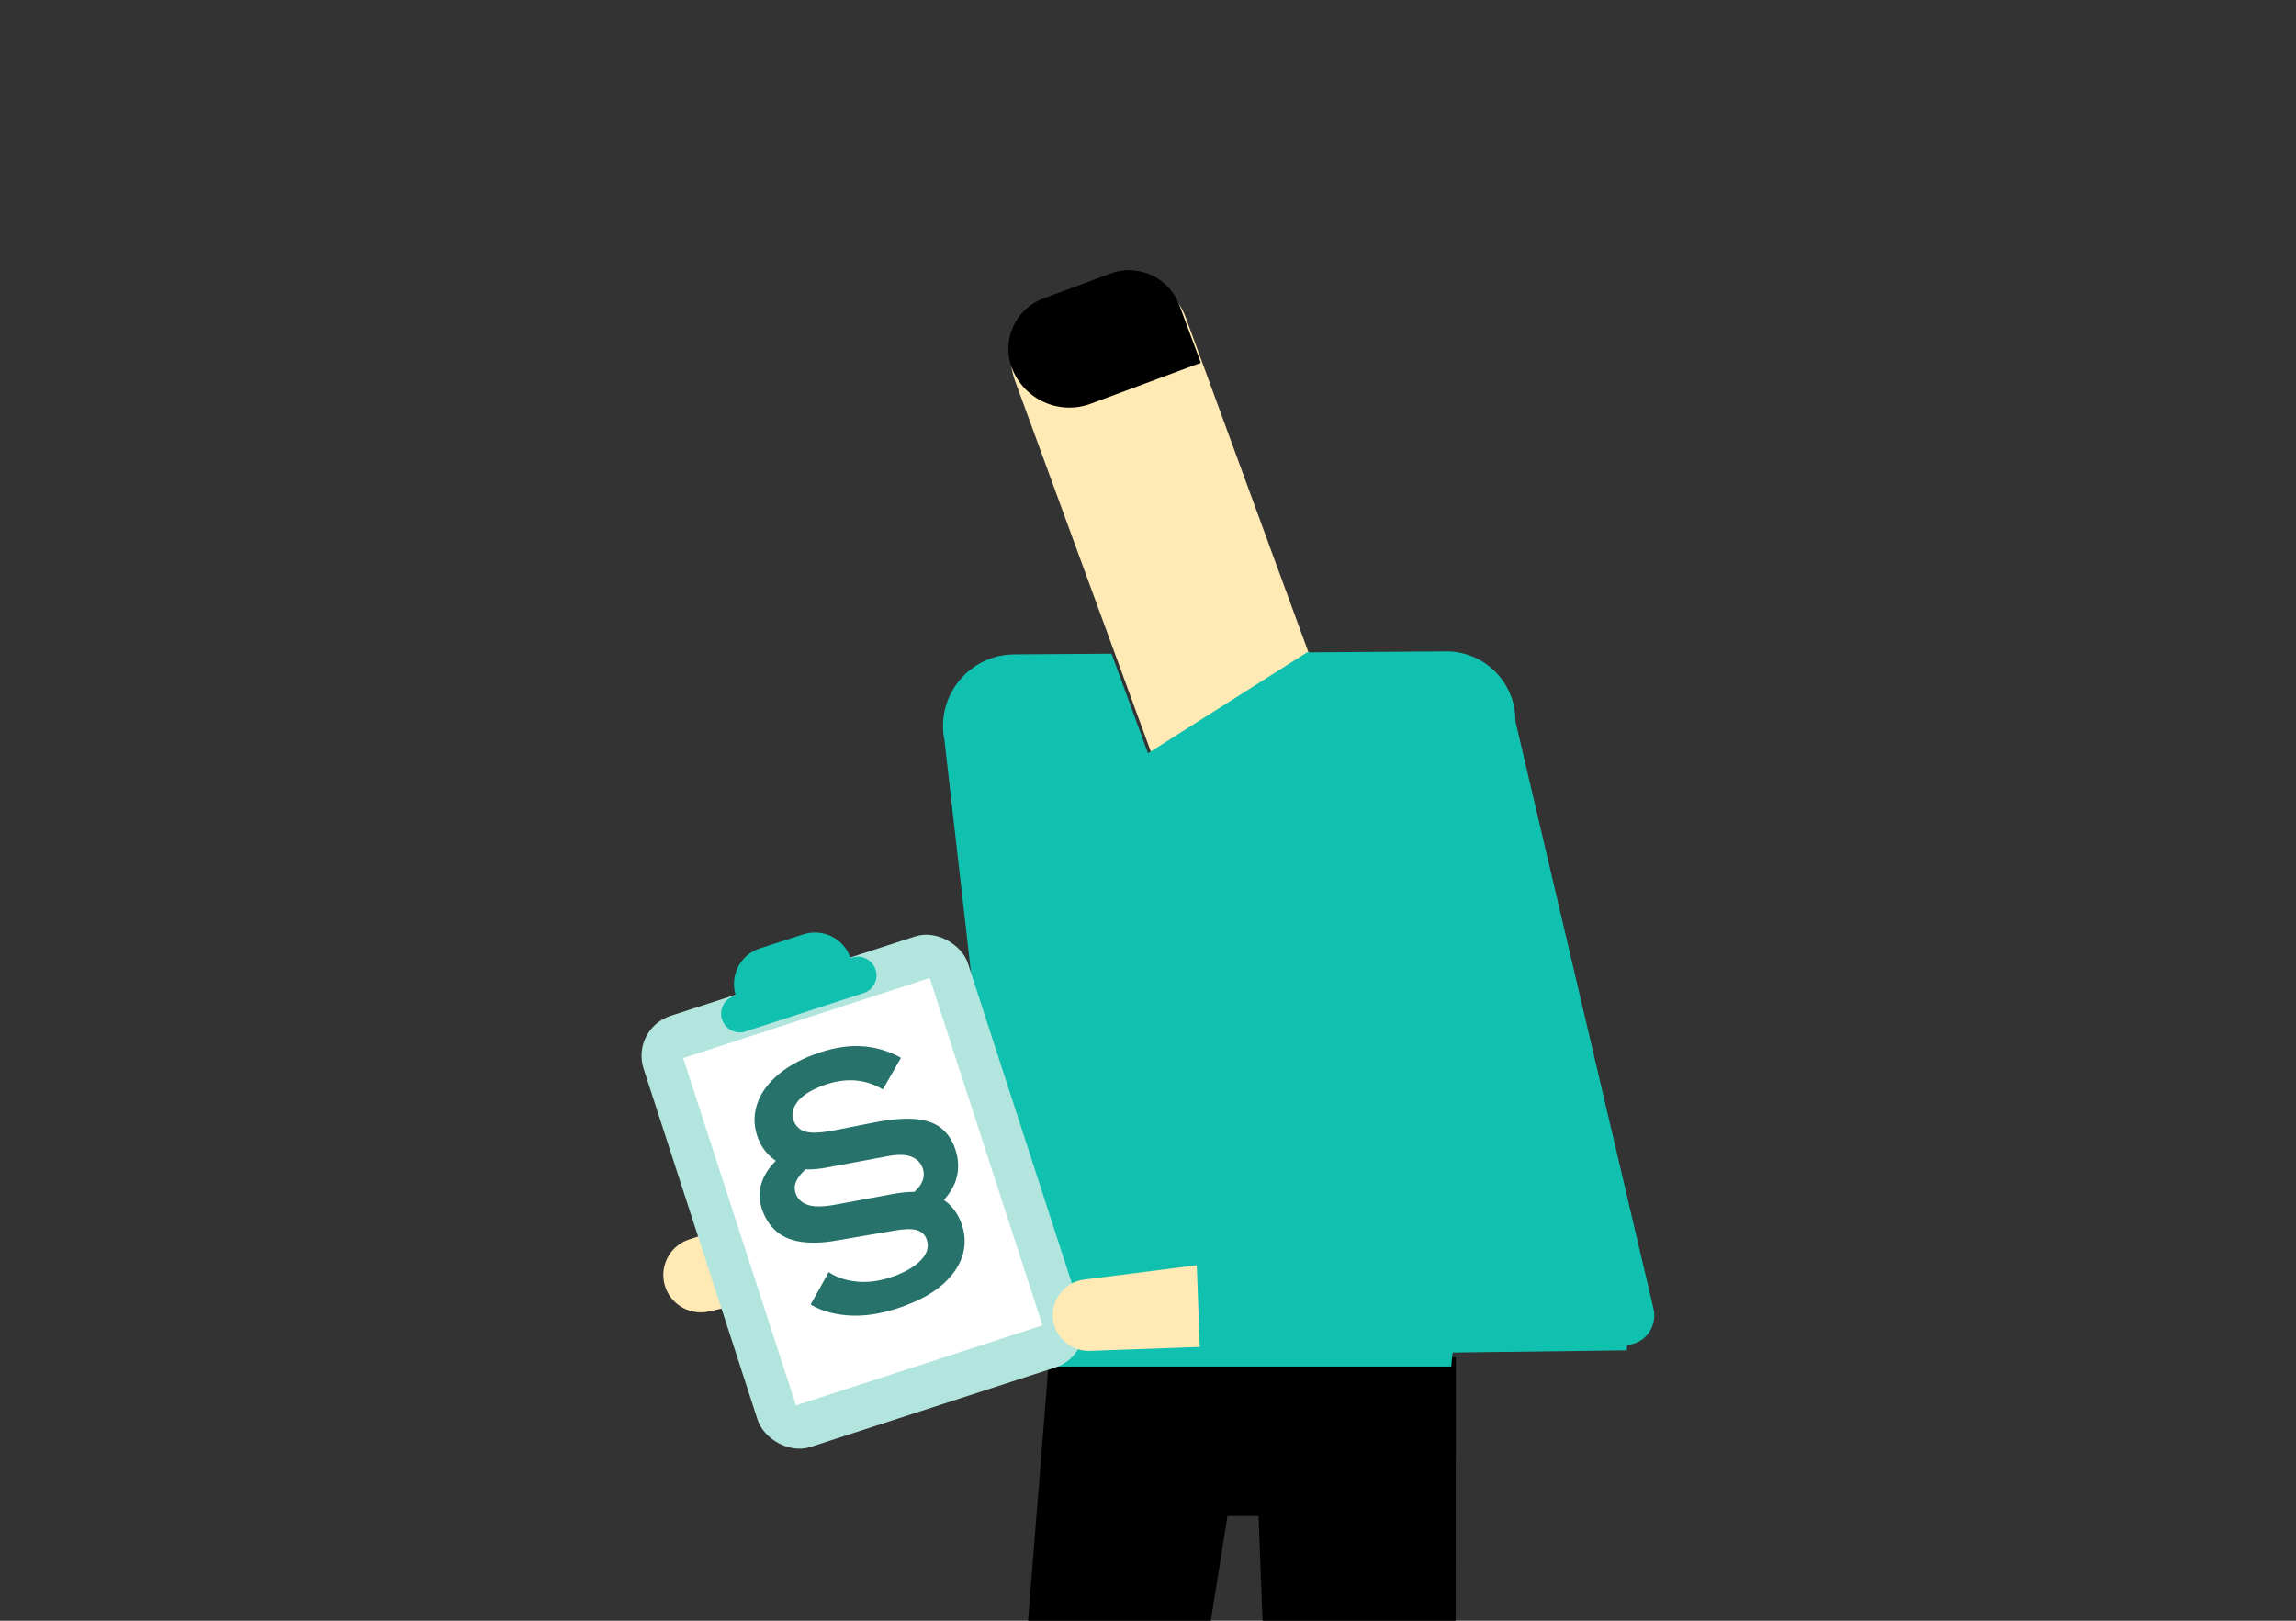 <?xml version="1.0" encoding="UTF-8"?><svg id="Regelverk" xmlns="http://www.w3.org/2000/svg" viewBox="0 0 170 120"><rect x="0" y="0" width="170" height="120" fill="#333333" stroke="none"/><defs><style>.cls-1{fill:#27726a;}.cls-1,.cls-2,.cls-3,.cls-4,.cls-5,.cls-6{stroke-width:0px;}.cls-2{fill:#ffe9b4;}.cls-3{fill:#11c1b0;}.cls-4{fill:#000;}.cls-5{fill:#fff;}.cls-6{fill:#b3e5df;}</style></defs><path class="cls-4" d="M77.94,100.5v6.9c0,2.68,2.17,4.85,4.85,4.85h19.9c2.68,0,4.85-2.17,4.85-4.85v-6.9h-29.61Z"/><polygon class="cls-4" points="107.78 120 107.79 100.49 92.73 100.49 93.48 120 107.78 120"/><polygon class="cls-4" points="89.65 120 92.75 100.5 77.68 100.5 76.12 120 89.65 120"/><path class="cls-2" d="M96.63,58.89h0c-3.24-1.1-8.72-2.29-9.78.97l-3.2,21.26-32.63,10.65c-1.53.5-2.31,2.19-1.7,3.68h0c.51,1.25,1.86,1.95,3.18,1.65l39.14-8.96,6.83-24.42c1.29-3.26,1.48-3.7-1.84-4.83h0Z"/><path class="cls-2" d="M90.7,70.62l12.66-4.64-15.53-42.38c-.91-2.5-3.36-3.91-5.46-3.14l-5.06,1.86c-2.1.77-3.05,3.42-2.14,5.92l15.52,42.38Z"/><path class="cls-3" d="M101.29,64.5l7.17,25.33-26.06,4.12c-1.53.19-2.57,1.64-2.27,3.15h0c.25,1.27,1.4,3.41,2.69,3.36l37.63-.48s.02-.41.03-.41c1.29-.06,2.2-1.3,1.97-2.57l-10.3-43.83-10.87,11.33h0Z"/><path class="cls-3" d="M69.95,54.9c-.73-3.3,1.77-6.43,5.15-6.45l7.2-.05,2.7,7.37,11.78-7.47,10.31-.07c3.08,0,5.47,2.71,5.07,5.77l-4.71,47.18h-32.22s-5.29-46.27-5.29-46.27h0Z"/><path class="cls-4" d="M82.22,20.25l-4.97,1.85c-2.06.77-3.1,3.05-2.34,5.11h0c.88,2.36,3.5,3.56,5.86,2.68l8.14-3.03-1.59-4.27c-.77-2.06-3.05-3.1-5.11-2.34h0Z"/><rect class="cls-6" x="51.26" y="71.46" width="25.25" height="33.56" rx="3.1" ry="3.1" transform="translate(-24.13 24.04) rotate(-17.99)"/><rect class="cls-5" x="54.29" y="74.72" width="19.19" height="27.04" transform="translate(-24.13 24.04) rotate(-17.99)"/><path class="cls-1" d="M67.06,96.66c-1.43.54-2.75.79-3.95.75-1.2-.04-2.23-.31-3.09-.82l1.34-2.4c.6.41,1.34.64,2.19.71.86.07,1.76-.08,2.72-.44.9-.34,1.56-.75,1.99-1.24.43-.48.54-.99.33-1.51-.13-.33-.38-.54-.75-.64-.36-.1-.91-.08-1.65.05l-4.25.73c-.97.17-1.81.2-2.53.11-.72-.09-1.32-.32-1.8-.69-.48-.37-.85-.87-1.11-1.52-.26-.66-.33-1.29-.19-1.88.14-.59.43-1.15.89-1.66.45-.51,1.03-.96,1.72-1.35l1.74.97c-.49.31-.88.61-1.17.9-.29.29-.48.57-.58.84-.1.27-.09.56.03.86.16.39.47.66.94.8.47.14,1.15.12,2.04-.05l4.15-.77c1.37-.26,2.47-.21,3.29.15.82.36,1.41.99,1.77,1.88.33.82.38,1.62.17,2.4-.21.78-.68,1.5-1.39,2.16-.72.66-1.66,1.21-2.85,1.65h0ZM68.04,90.25l-1.97-.97c.64-.31,1.15-.63,1.52-.94.37-.31.62-.63.73-.95.11-.32.1-.64-.02-.95-.16-.39-.45-.67-.88-.82-.43-.16-1.06-.15-1.89.02l-4.33.81c-.86.16-1.63.18-2.31.05-.68-.12-1.25-.37-1.71-.75-.46-.38-.8-.84-1.02-1.39-.33-.82-.38-1.62-.16-2.42.22-.8.69-1.53,1.41-2.19.72-.67,1.66-1.22,2.8-1.65,1.28-.48,2.45-.7,3.51-.64,1.06.05,2.05.34,2.99.86l-1.34,2.34c-.7-.41-1.41-.63-2.15-.67-.73-.04-1.49.09-2.28.38-.93.35-1.57.76-1.92,1.24-.35.47-.43.94-.25,1.39.09.24.25.43.45.59.21.16.51.25.9.27.39.02.93-.03,1.61-.16l3.04-.6c1.19-.23,2.18-.31,2.96-.25.78.07,1.41.27,1.87.61.46.34.81.81,1.05,1.41.27.68.35,1.34.25,1.99-.1.65-.4,1.26-.88,1.83-.48.57-1.15,1.08-2,1.55h0Z"/><path class="cls-3" d="M63.94,73.53l-8.74,2.84c-.72.24-1.5-.16-1.74-.89h0c-.24-.72.16-1.5.89-1.74l8.74-2.84c.72-.24,1.5.16,1.74.89h0c.24.72-.16,1.5-.89,1.74Z"/><path class="cls-3" d="M63.2,71.65l-8.5,2.76-.22-.69c-.47-1.46.32-3.03,1.78-3.5l3.22-1.04c1.46-.47,3.03.32,3.5,1.78l.22.69Z"/><path class="cls-2" d="M88.62,93.68l-8.35,1.06c-1.53.19-2.57,1.64-2.27,3.15h0c.25,1.27,1.4,2.17,2.69,2.13l8.14-.29-.22-6.05h0Z"/></svg>